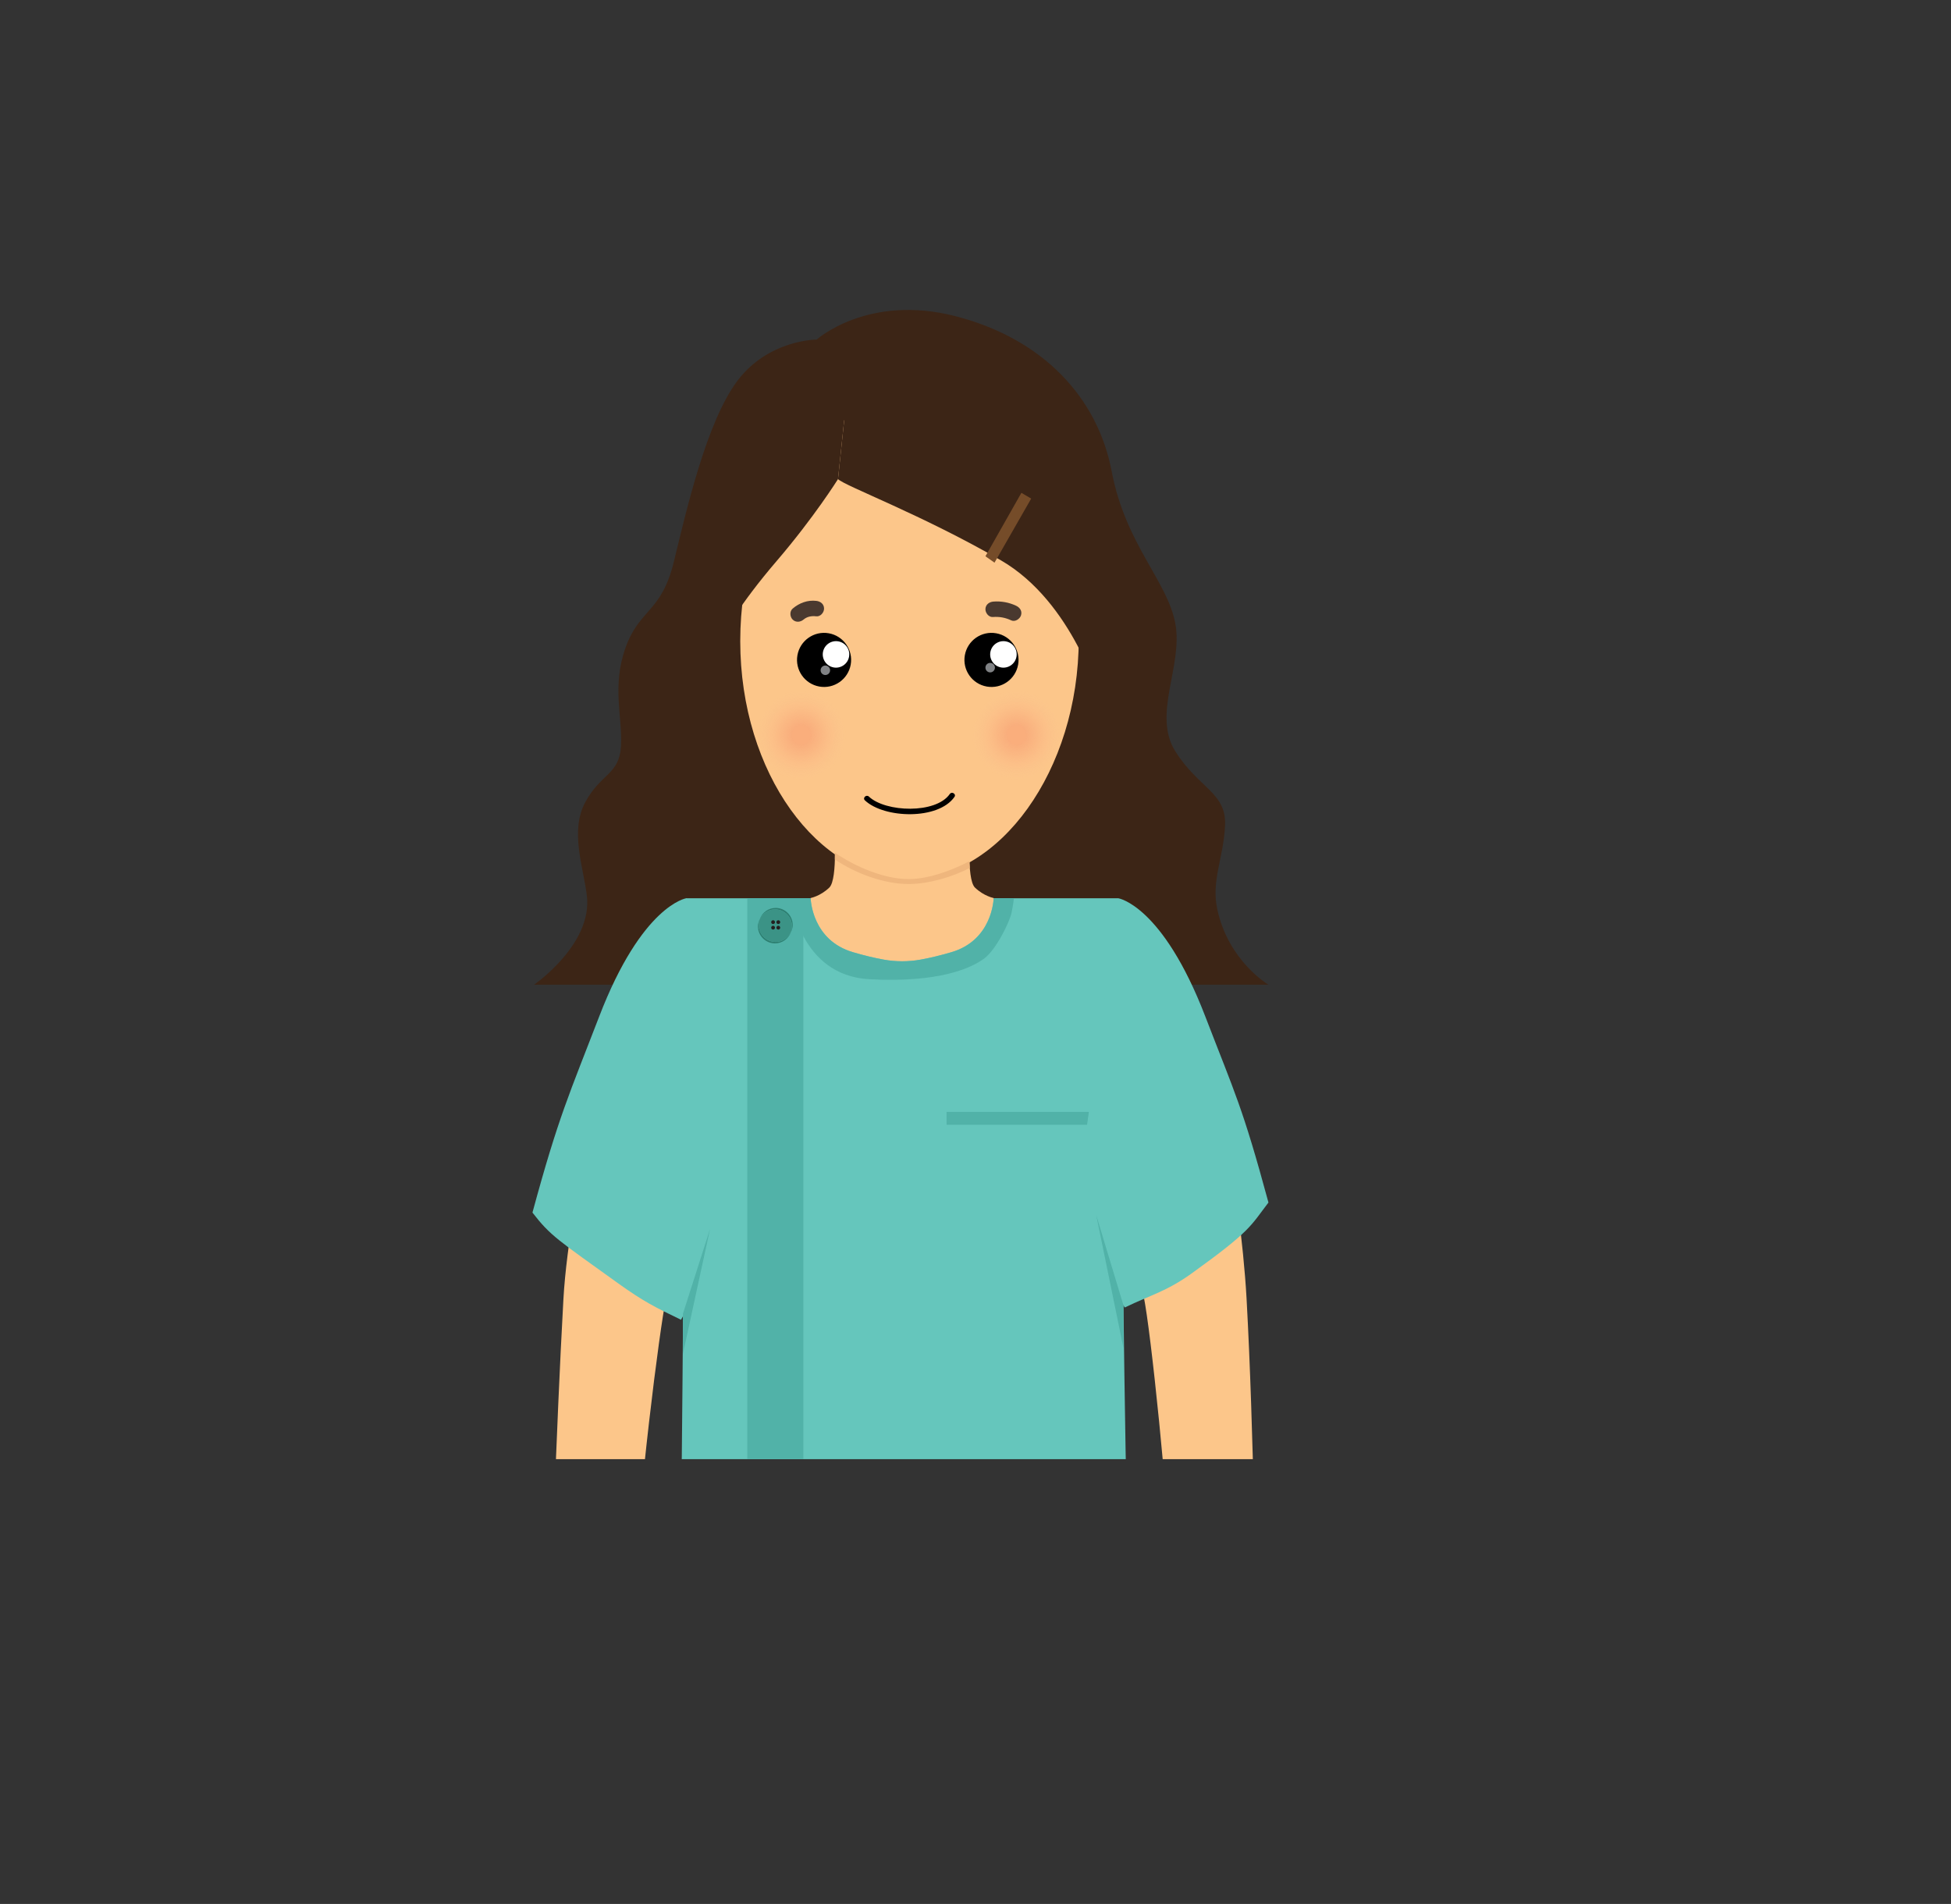 <?xml version="1.0" encoding="utf-8"?>
<!-- Generator: Adobe Illustrator 27.0.0, SVG Export Plug-In . SVG Version: 6.00 Build 0)  -->
<svg version="1.1" id="Layer_1" xmlns="http://www.w3.org/2000/svg" xmlns:xlink="http://www.w3.org/1999/xlink" x="0px" y="0px"
	 viewBox="0 0 564.97 551.39" style="enable-background:new 0 0 564.97 551.39;" xml:space="preserve">
<rect x="0" y="0" width="564.97" height="551.39" fill="#333333" stroke="none"/>
<style type="text/css">
	.st0{clip-path:url(#SVGID_00000060720384328237777890000011591885804334036905_);}
	.st1{opacity:0.78;fill:#A7A9AC;}
	.st2{fill:#4CA59A;}
	.st3{fill:#939598;}
	.st4{fill:#FFFFFF;}
	.st5{fill:#3C2516;}
	.st6{fill:#65C6BC;}
	.st7{fill:#FCC68A;}
	.st8{fill:#51B2A8;}
	.st9{fill:#F9F0DE;}
	.st10{fill:#EFB67D;}
	.st11{opacity:0.5;fill:url(#SVGID_00000170267761244407086490000011457410143445618847_);}
	.st12{opacity:0.5;fill:url(#SVGID_00000168118677230750293570000002913765274249118081_);}
	.st13{fill:#4A392F;}
	.st14{fill:#808285;}
	.st15{fill:#754C29;}
	.st16{fill:#2D7F71;}
	.st17{fill:#3B9386;}
	.st18{fill:#231F20;}
</style>
<g>
	<defs>
		<rect id="SVGID_00000085938920820094049500000011378601996852134272_" x="68.68" y="87.14" width="348.01" height="335.44"/>
	</defs>
	<clipPath id="SVGID_00000124859293132105506180000012287804101826235009_">
		<use xlink:href="#SVGID_00000085938920820094049500000011378601996852134272_"  style="overflow:visible;"/>
	</clipPath>
	<g style="clip-path:url(#SVGID_00000124859293132105506180000012287804101826235009_);">
		<g>
			<path class="st2" d="M194.64,493.14c0.76,23.36,19.62,179.47,19.62,219.37s0,100.61,0,100.61h33.82c0,0,4.34-143.1,6.07-184.73
				c1.73-41.63,5.48-139.09,5.48-139.09s4.93,150.36,5.79,185.92c0.87,35.56,13.88,137.9,13.88,137.9h33.82
				c0,0-6.94-116.22-7.81-146.57c-0.87-30.36,22.51-166.38,22.55-176.93c0.09-21.68-8.66-44.23-8.66-44.23H203
				C203,445.38,193.88,469.78,194.64,493.14z"/>
			<path class="st5" d="M236.49,98.34c0,0,14.84-13.32,40.24-6.76c25.4,6.56,41.14,23.65,45.19,44.92
				c4.05,21.27,16.19,31.8,18.44,44.13c2.25,12.32-6.74,26.24,0,36.97c6.74,10.73,14.84,11.93,14.39,21.47
				c-0.45,9.54-4.04,15.89-2.25,24.25c3.23,15.06,14.82,21.86,14.82,21.86H154.65c0,0,17.03-11.72,15.29-25.84
				c-1.03-8.33-4.95-18.68-0.45-27.03c4.5-8.35,9.89-7.95,10.34-16.3c0.45-8.35-2.7-17.32,1.35-28.54
				c4.05-11.22,10.34-10.02,13.94-24.73c3.6-14.71,9.44-40.55,18.44-52.48C222.55,98.34,236.49,98.34,236.49,98.34z"/>
			<path class="st6" d="M198.64,260.14c0,0-1,158.73-1.36,172.44c-0.36,13.71-4.33,43.81-4.33,43.81h137.79
				c0,0-3.92-25.06-4.52-43.81c-0.6-18.74-2.38-172.44-2.38-172.44H198.64z"/>
			<path class="st7" d="M282.34,257.06c-2.6-2.49-1.35-17.88-1.35-17.88l-19.75,1.07l-19.75-1.07c0,0,1.25,15.38-1.35,17.88
				c-2.6,2.49-5.4,3.01-5.4,3.01s0.21,12.16,12.26,15.69c3.16,0.93,6.07,1.63,8.8,2.13c3.6,0.66,7.28,0.66,10.88,0
				c2.73-0.5,5.64-1.2,8.8-2.13c12.06-3.53,12.26-15.69,12.26-15.69S284.94,259.55,282.34,257.06z"/>
			<rect x="216.4" y="260.14" class="st8" width="16.24" height="216.24"/>
			<path class="st8" d="M251.76,283.59c20.27,1.1,29.62-3.3,33.22-5.98c3.6-2.69,7.39-10.69,7.94-13.25
				c0.55-2.56,0.67-4.22,0.67-4.22h-5.84c-0.02,0.65-0.54,12.2-12.26,15.63c-3.16,0.93-6.07,1.63-8.8,2.13
				c-3.6,0.66-7.28,0.66-10.88,0c-2.73-0.5-5.64-1.2-8.8-2.13c-11.72-3.43-12.24-14.98-12.26-15.63h-5.64
				C229.1,260.14,231.48,282.49,251.76,283.59z"/>
			<rect x="274.11" y="322.02" class="st8" width="46.6" height="3.72"/>
			<polygon class="st2" points="213.91,476.38 216.4,448.15 216.4,476.38 			"/>
			<polygon class="st4" points="190.5,476.38 196.26,447.3 192.99,476.38 			"/>
			<g>
				<path class="st7" d="M366.87,486.2c-0.96-10.75-2.51-14.9-2.94-18.17c-0.38-2.95-0.79-53.11-2.95-91.94
					c-0.92-16.6-3.86-36.09-6.07-52.2l-33.51,2.88c3.98,19.88,8.26,41.22,9.79,48.67c2.08,10.12,7,57.41,8.62,88.76l0.01,0
					c0.09,0.75,0.81,6.99-0.25,9.31c-1.13,2.47-11.19,21.02-6.37,22.43c4.82,1.4,6.9-3.79,6.9-3.79s2.05,17.8,3.97,21.66
					c1.96,3.95,7.4,6.72,12.17,5.52c4.77-1.2,6.99-3.86,8.93-9.42C367.19,504.07,367.83,496.95,366.87,486.2z"/>
				<path class="st9" d="M338.55,462.99c0,0,0.61,9.38-0.24,12.1c-1.03,3.28-11.65,21.45-6.61,23.03c5.04,1.57,7.33-3.84,7.33-3.84
					s1.79,18.75,3.72,22.85c1.98,4.19,7.63,7.22,12.67,6.06c5.04-1.16,7.42-3.91,9.57-9.71c2.26-6.08,3.07-13.56,2.28-24.87
					c-0.79-11.31-2.33-15.7-2.71-19.16c-0.38-3.45-0.08-7.29-0.08-7.29L338.55,462.99z"/>
				<path class="st6" d="M325.7,378.66c7.57-3.66,12.07-4.62,19.39-9.88c17.34-12.46,17.04-13.78,22.23-20.52
					c-7.55-27.9-9.73-31.63-18.28-53.86c-12.41-32.28-25.2-34.26-25.2-34.26l-13.65,99.07c0,0,3.93,4.97,6.15,7.53
					C319.5,370.38,323.13,373.96,325.7,378.66z"/>
			</g>
			<g>
				<path class="st7" d="M156.22,486.2c0.96-10.75,2.51-14.9,2.94-18.17c0.38-2.95,1.82-52.89,3.99-91.72
					c0.92-16.6,5.12-36.31,7.33-52.42l31.22,2.88c-3.98,19.88-7.21,41.22-8.74,48.67c-2.08,10.12-8.05,57.41-9.67,88.76l-0.01,0
					c-0.09,0.75-0.81,6.99,0.25,9.31c1.13,2.47,11.19,21.02,6.37,22.43c-4.82,1.4-6.9-3.79-6.9-3.79s-2.05,17.8-3.97,21.66
					c-1.96,3.95-7.4,6.72-12.17,5.52c-4.77-1.2-6.99-3.86-8.93-9.42C155.89,504.07,155.26,496.95,156.22,486.2z"/>
				<path class="st9" d="M184.07,462.02c0,0-0.61,9.38,0.24,12.1c1.03,3.28,11.65,21.45,6.61,23.03c-5.04,1.57-7.33-3.84-7.33-3.84
					s-1.79,18.75-3.72,22.85c-1.98,4.19-7.63,7.22-12.67,6.06c-5.04-1.16-7.42-3.91-9.57-9.71c-2.26-6.08-3.07-13.56-2.28-24.87
					c0.79-11.31,2.33-15.7,2.71-19.16c0.38-3.45,0.08-7.29,0.08-7.29L184.07,462.02z"/>
				<path class="st6" d="M197.2,382.21c-7.57-3.66-10.96-5.35-18.28-10.61c-17.34-12.46-19.54-13.7-24.73-20.43
					c7.55-27.9,10.77-34.54,19.32-56.77c12.41-32.28,25.2-34.26,25.2-34.26l13.65,99.07c0,0-4.74,6.89-6.54,9.77
					C202.32,374.56,199.77,377.51,197.2,382.21z"/>
			</g>
			<path class="st7" d="M312.38,185.06c0,38.23-23.1,69.53-49.25,69.53c-26.15,0-48.77-30.71-48.77-68.94s22.63-69.49,48.77-69.49
				C289.28,116.16,312.38,146.84,312.38,185.06z"/>
			<path class="st10" d="M263.13,254.59c-7.1,0-15.32-3.53-21.37-7.63v1.94c6.05,4.1,14.26,7.12,21.37,7.12
				c5.68,0,12.66-2.01,17.7-4.68l-0.11-1.93C275.69,252.09,268.81,254.59,263.13,254.59z"/>
			
				<radialGradient id="SVGID_00000065759164133449047060000003677865018999241131_" cx="232.011" cy="212.843" r="17.505" gradientUnits="userSpaceOnUse">
				<stop  offset="0.154" style="stop-color:#F7956E"/>
				<stop  offset="0.332" style="stop-color:#F89D75;stop-opacity:0.696"/>
				<stop  offset="0.609" style="stop-color:#FBB389;stop-opacity:0.223"/>
				<stop  offset="0.739" style="stop-color:#FDC094;stop-opacity:0"/>
			</radialGradient>
			<path style="opacity:0.5;fill:url(#SVGID_00000065759164133449047060000003677865018999241131_);" d="M235.01,195.76
				c-9.61-1.69-18.73,4.6-20.39,14.03c-1.66,9.43,4.79,18.45,14.39,20.13c9.61,1.69,18.73-4.6,20.39-14.03
				C251.06,206.46,244.61,197.45,235.01,195.76z"/>
			
				<radialGradient id="SVGID_00000039107493843635904600000000650838767204423862_" cx="294.411" cy="212.843" r="17.505" gradientUnits="userSpaceOnUse">
				<stop  offset="0.154" style="stop-color:#F7956E"/>
				<stop  offset="0.332" style="stop-color:#F89D75;stop-opacity:0.696"/>
				<stop  offset="0.609" style="stop-color:#FBB389;stop-opacity:0.223"/>
				<stop  offset="0.739" style="stop-color:#FDC094;stop-opacity:0"/>
			</radialGradient>
			<path style="opacity:0.5;fill:url(#SVGID_00000039107493843635904600000000650838767204423862_);" d="M297.41,195.76
				c-9.61-1.69-18.73,4.6-20.39,14.03c-1.66,9.43,4.79,18.45,14.39,20.13c9.61,1.69,18.73-4.6,20.39-14.03
				C313.46,206.46,307.01,197.45,297.41,195.76z"/>
			<g>
				<path d="M250.46,231.79c5.57,5.26,21.23,5.75,25.93-1c0.59-0.84-0.77-1.68-1.35-0.84c-4.04,5.81-18.6,5.3-23.42,0.75
					C250.87,229.99,249.71,231.08,250.46,231.79L250.46,231.79z"/>
			</g>
			<g>
				<path d="M294.83,192.47c-0.75,4.26-4.81,7.11-9.07,6.36c-4.26-0.75-7.11-4.81-6.36-9.07c0.75-4.26,4.81-7.11,9.07-6.36
					C292.73,184.15,295.57,188.21,294.83,192.47z"/>
				<path class="st4" d="M294.35,190.18c-0.37,2.09-2.36,3.48-4.44,3.12c-2.09-0.37-3.48-2.36-3.12-4.44
					c0.37-2.09,2.36-3.48,4.44-3.12C293.32,186.1,294.72,188.09,294.35,190.18z"/>
			</g>
			<g>
				<path d="M246.35,192.47c-0.75,4.26-4.81,7.11-9.07,6.36c-4.26-0.75-7.11-4.81-6.36-9.07c0.75-4.26,4.81-7.11,9.07-6.36
					C244.25,184.15,247.1,188.21,246.35,192.47z"/>
				<path class="st4" d="M245.87,190.18c-0.37,2.09-2.36,3.48-4.44,3.12c-2.09-0.37-3.48-2.36-3.12-4.44
					c0.37-2.09,2.36-3.48,4.44-3.12C244.85,186.1,246.24,188.09,245.87,190.18z"/>
			</g>
			<path class="st13" d="M287.51,178.69c1.91-0.15,3.61,0.17,5.34,0.98c1.09,0.51,2.48-0.41,2.81-1.45c0.41-1.28-0.35-2.3-1.45-2.81
				c-2.03-0.95-4.29-1.36-6.52-1.19c-1.2,0.09-2.27,0.84-2.33,2.15C285.32,177.47,286.3,178.79,287.51,178.69L287.51,178.69z"/>
			<path class="st13" d="M232.69,179.43c1.06-0.89,2.36-1.1,3.69-0.94c1.2,0.14,2.25-1.11,2.25-2.22c0.01-1.32-1.02-2.11-2.22-2.25
				c-2.53-0.31-4.95,0.6-6.87,2.23c-0.92,0.78-0.82,2.35-0.02,3.17C230.43,180.32,231.76,180.21,232.69,179.43L232.69,179.43z"/>
			<path class="st14" d="M288.09,193.59c-0.13,0.75-0.84,1.25-1.59,1.12c-0.75-0.13-1.25-0.84-1.12-1.59
				c0.13-0.75,0.84-1.25,1.59-1.12C287.72,192.13,288.22,192.84,288.09,193.59z"/>
			<path class="st14" d="M240.36,194.35c-0.13,0.75-0.84,1.25-1.59,1.12c-0.75-0.13-1.25-0.84-1.12-1.59
				c0.13-0.75,0.84-1.25,1.59-1.12C239.99,192.89,240.49,193.6,240.36,194.35z"/>
			<g>
				<path class="st5" d="M242.67,138.75c2.02,2.02,24.24,10.26,47.17,23.52c20.89,12.08,28.61,40.19,28.61,40.19
					s7.26-65.76-17.47-88.92c-13.3-12.46-55.31-3.38-55.31-3.38L242.67,138.75z"/>
				<path class="st5" d="M209.75,183.32c0,0,4.1-7.96,15.18-20.88c10.84-12.65,17.74-23.69,17.74-23.69l3.01-28.59
					c0,0-23.83,3.52-30.13,24.29C204.31,171.55,209.75,183.32,209.75,183.32z"/>
			</g>
			<polygon class="st15" points="285.36,161.1 295.78,142.72 298.61,144.4 287.99,162.95 			"/>
			<g>
				<g>
					<path class="st16" d="M224.62,272.79c-2.72,0-4.93-2.21-4.93-4.93c0-0.62,0.14-1.19,0.35-1.74c-0.33,0.66-0.55,1.38-0.55,2.16
						c0,2.72,2.21,4.93,4.93,4.93c2.11,0,3.87-1.33,4.58-3.19C228.19,271.64,226.56,272.79,224.62,272.79z"/>
					<path class="st16" d="M224.42,263.36c2.72,0,4.93,2.21,4.93,4.93c0,0.62-0.14,1.19-0.35,1.74c0.33-0.66,0.55-1.38,0.55-2.16
						c0-2.72-2.21-4.93-4.93-4.93c-2.11,0-3.87,1.33-4.58,3.19C220.85,264.5,222.48,263.36,224.42,263.36z"/>
					<path class="st17" d="M224.62,272.79c1.94,0,3.57-1.14,4.38-2.77c0.21-0.54,0.35-1.12,0.35-1.74c0-2.72-2.21-4.93-4.93-4.93
						c-1.94,0-3.57,1.14-4.38,2.77c-0.21,0.54-0.35,1.12-0.35,1.74C219.69,270.58,221.9,272.79,224.62,272.79z"/>
				</g>
				<g>
					<path class="st18" d="M224.42,267.06c0,0.31-0.25,0.55-0.55,0.55c-0.31,0-0.55-0.25-0.55-0.55c0-0.31,0.25-0.55,0.55-0.55
						C224.17,266.51,224.42,266.75,224.42,267.06z"/>
					<path class="st18" d="M225.93,267.06c0,0.31-0.25,0.55-0.55,0.55c-0.31,0-0.55-0.25-0.55-0.55c0-0.31,0.25-0.55,0.55-0.55
						C225.68,266.51,225.93,266.75,225.93,267.06z"/>
					<path class="st18" d="M224.42,268.66c0,0.31-0.25,0.55-0.55,0.55c-0.31,0-0.55-0.25-0.55-0.55c0-0.31,0.25-0.55,0.55-0.55
						C224.17,268.11,224.42,268.36,224.42,268.66z"/>
					<path class="st18" d="M225.93,268.66c0,0.31-0.25,0.55-0.55,0.55c-0.31,0-0.55-0.25-0.55-0.55c0-0.31,0.25-0.55,0.55-0.55
						C225.68,268.11,225.93,268.36,225.93,268.66z"/>
				</g>
			</g>
		</g>
		<polygon class="st8" points="325.32,378 317.44,351.88 325.32,390.38 		"/>
		<polygon class="st8" points="197.76,380.48 205.63,355.86 197.76,392.11 		"/>
	</g>
</g>
</svg>
